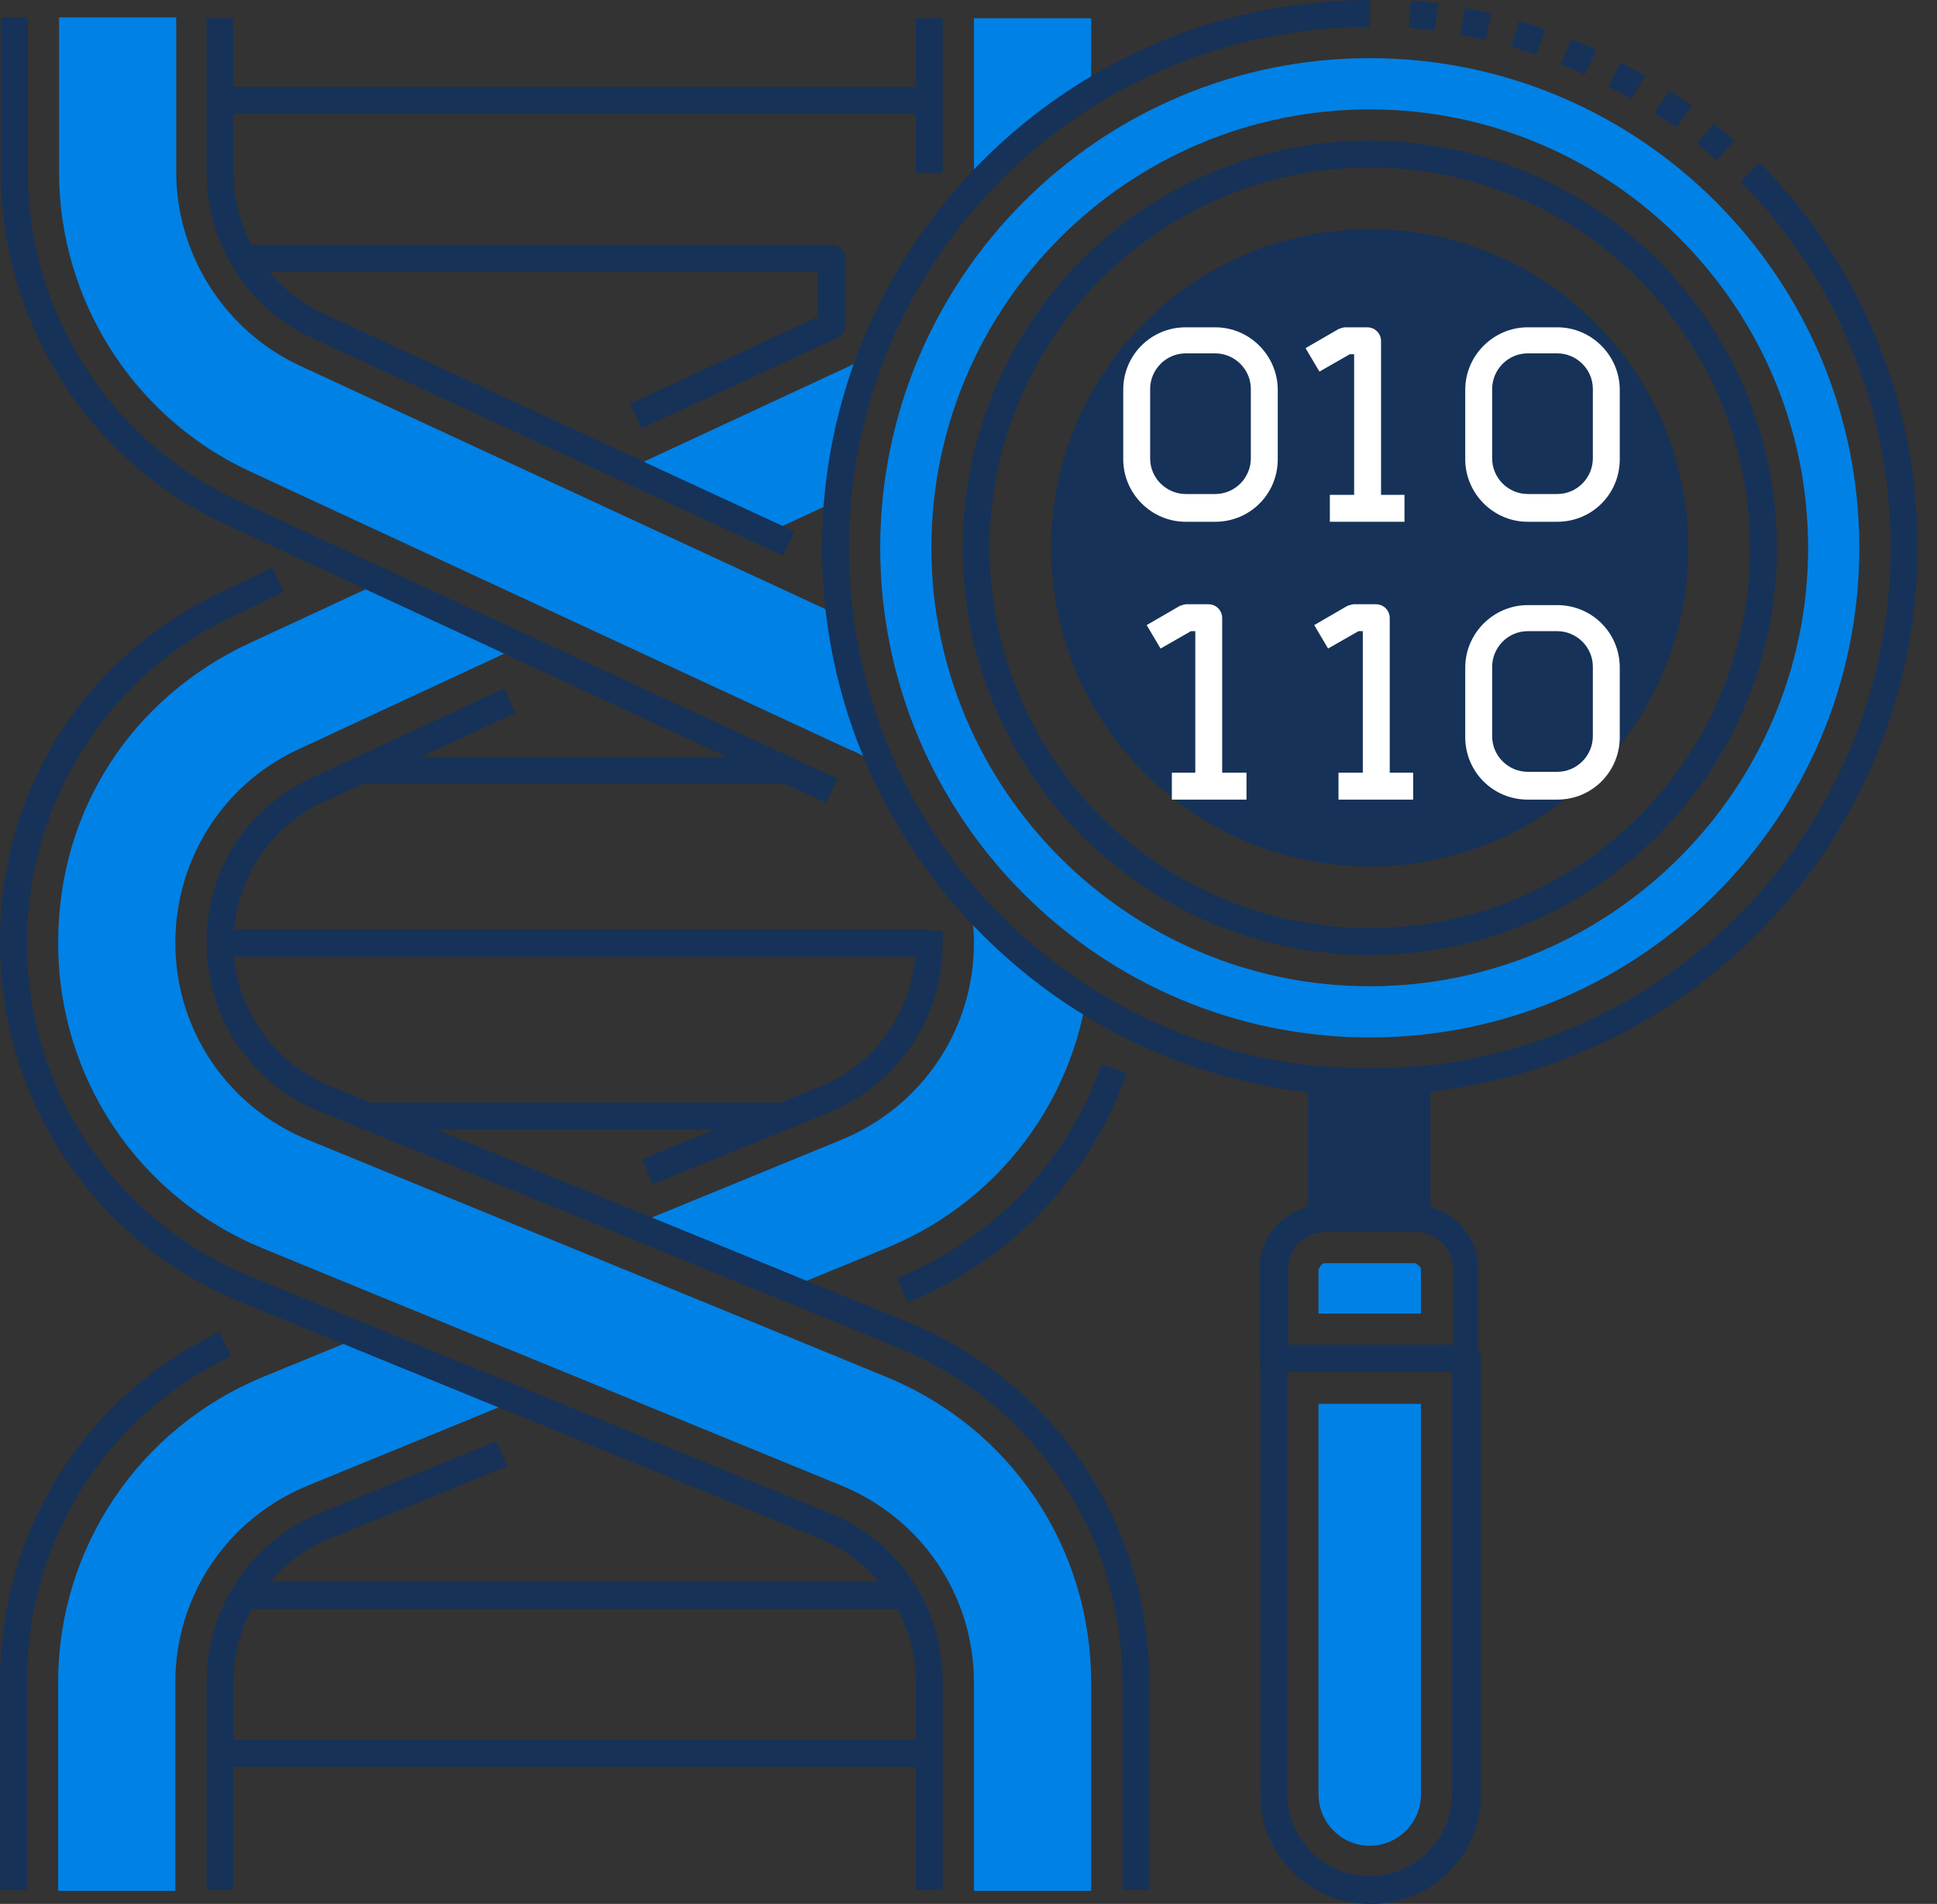 <?xml version="1.0" encoding="UTF-8"?> <svg xmlns="http://www.w3.org/2000/svg" width="58" height="57" viewBox="0 0 58 57" fill="none"><rect x="0" y="0" width="58" height="57" fill="#333333" stroke="none"/><path d="M41.015 25.94C46.283 25.94 50.554 21.669 50.554 16.401C50.554 11.133 46.283 6.862 41.015 6.862C35.747 6.862 31.476 11.133 31.476 16.401C31.476 21.669 35.747 25.94 41.015 25.94Z" fill="#163258"></path><path d="M15.439 41.925L9.227 44.472C6.81 45.46 5.25 47.773 5.25 50.372V56.61H1.741V50.372C1.741 46.344 4.159 42.757 7.876 41.223L10.787 40.028L15.413 41.925H15.439Z" fill="#0081E6"></path><path d="M25.472 22.457L7.486 14.114C4.003 12.502 1.768 8.993 1.768 5.147V0.52H5.276V5.147C5.276 7.616 6.732 9.903 8.967 10.943L25.186 18.454C25.394 20.066 25.836 21.599 26.486 23.029C26.174 22.821 25.836 22.613 25.498 22.457H25.472Z" fill="#0081E6"></path><path d="M32.516 29.943C31.944 33.27 29.709 36.077 26.512 37.376L23.601 38.572L18.974 36.674L25.186 34.127C27.603 33.139 29.163 30.826 29.163 28.227C29.163 27.811 29.111 27.395 29.033 26.98C30.047 28.123 31.216 29.111 32.516 29.917V29.943Z" fill="#0081E6"></path><path d="M25.472 10.943C25.68 10.839 25.914 10.735 26.122 10.605C25.576 11.982 25.238 13.438 25.108 14.971L22.977 15.959L18.818 14.036L25.472 10.943Z" fill="#0081E6"></path><path d="M32.672 0.546V2.755C31.372 3.561 30.177 4.549 29.163 5.692C29.163 5.51 29.163 5.328 29.163 5.172V0.546H32.672Z" fill="#0081E6"></path><path d="M32.672 50.372V56.61H29.163V50.372C29.163 47.773 27.603 45.46 25.186 44.472L18.974 41.925L10.787 38.572L7.876 37.376C4.133 35.843 1.741 32.256 1.741 28.227C1.741 24.198 4.003 20.871 7.46 19.26L11.436 17.415L15.595 19.338L8.941 22.431C6.68 23.471 5.25 25.732 5.25 28.227C5.25 30.826 6.81 33.14 9.227 34.127L15.439 36.674L23.627 40.027L26.538 41.223C30.28 42.757 32.672 46.343 32.672 50.372Z" fill="#0081E6"></path><path d="M28.227 56.584H27.421V50.346C27.421 48.449 26.278 46.785 24.536 46.057L7.226 38.988C2.833 37.194 0 32.958 0 28.227C0 23.497 2.651 19.572 6.732 17.674L8.161 16.998L8.499 17.726L7.07 18.402C3.249 20.169 0.806 24.016 0.806 28.227C0.806 32.646 3.457 36.57 7.538 38.234L24.848 45.304C26.901 46.135 28.227 48.111 28.227 50.346V56.584Z" fill="#163258"></path><path d="M34.413 56.584H33.607V50.346C33.607 45.928 30.956 42.003 26.875 40.339L9.565 33.27C7.512 32.438 6.186 30.462 6.186 28.227C6.186 25.992 7.434 24.172 9.331 23.289L15.101 20.612L15.439 21.339L9.669 24.017C8.031 24.77 6.992 26.434 6.992 28.227C6.992 30.125 8.135 31.788 9.877 32.516L27.187 39.586C31.58 41.379 34.413 45.616 34.413 50.346V56.584Z" fill="#163258"></path><path d="M28.227 0.546H27.421V5.172H28.227V0.546Z" fill="#163258"></path><path d="M19.208 12.814L18.87 12.086L24.484 9.487V8.136H7.304V7.33H24.9C25.134 7.33 25.316 7.512 25.316 7.746V9.747C25.316 9.903 25.212 10.059 25.082 10.111L19.234 12.814H19.208Z" fill="#163258"></path><path d="M19.162 36.311L18.858 37.057L23.478 38.943L23.783 38.197L19.162 36.311Z" fill="#163258"></path><path d="M10.962 39.638L10.657 40.384L15.278 42.27L15.582 41.524L10.962 39.638Z" fill="#163258"></path><path d="M27.837 2.599H6.602V3.405H27.837V2.599Z" fill="#163258"></path><path d="M27.837 52.088H6.602V52.893H27.837V52.088Z" fill="#163258"></path><path d="M27.109 47.357H7.304V48.163H27.109V47.357Z" fill="#163258"></path><path d="M27.187 39.014L26.875 38.26C29.735 37.09 31.97 34.777 32.984 31.866L33.737 32.126C32.646 35.245 30.254 37.74 27.187 38.988V39.014Z" fill="#163258"></path><path d="M23.445 16.635L9.331 10.111C7.408 9.227 6.186 7.278 6.186 5.172V0.546H6.992V5.172C6.992 6.966 8.057 8.629 9.669 9.383L23.782 15.907L23.445 16.635Z" fill="#163258"></path><path d="M24.744 24.043L6.758 15.699C2.651 13.802 0.026 9.669 0.026 5.147V0.52H0.832V5.147C0.832 9.357 3.301 13.204 7.096 14.971L25.082 23.315L24.744 24.043Z" fill="#163258"></path><path d="M19.546 35.453L19.234 34.699L24.536 32.542C26.278 31.84 27.421 30.151 27.421 28.253V27.863H28.227V28.253C28.227 30.462 26.901 32.438 24.848 33.296L19.546 35.453Z" fill="#163258"></path><path d="M0.806 56.584H0V50.346C0 45.85 2.521 41.821 6.576 39.872L6.914 40.599C3.145 42.419 0.806 46.136 0.806 50.346V56.584Z" fill="#163258"></path><path d="M6.992 56.584H6.186V50.346C6.186 48.137 7.512 46.161 9.565 45.304L14.867 43.147L15.179 43.9L9.877 46.058C8.135 46.759 6.992 48.449 6.992 50.346V56.584Z" fill="#163258"></path><path d="M27.837 27.837H6.602V28.643H27.837V27.837Z" fill="#163258"></path><path d="M23.627 22.665H10.813V23.471H23.627V22.665Z" fill="#163258"></path><path d="M23.627 33.01H10.813V33.816H23.627V33.01Z" fill="#163258"></path><path d="M51.412 4.809C51.23 4.627 51.022 4.471 50.814 4.315L51.308 3.691C51.516 3.873 51.749 4.055 51.931 4.211L51.386 4.809H51.412ZM50.19 3.821C49.982 3.665 49.748 3.535 49.54 3.379L49.982 2.703C50.216 2.859 50.45 3.015 50.658 3.171L50.19 3.821ZM48.864 2.963C48.63 2.833 48.397 2.703 48.163 2.599L48.527 1.872C48.761 2.001 49.02 2.131 49.254 2.261L48.864 2.963ZM47.461 2.235C47.227 2.131 46.967 2.027 46.733 1.924L47.045 1.17C47.305 1.274 47.565 1.378 47.799 1.508L47.461 2.235ZM46.005 1.638C45.745 1.56 45.511 1.482 45.252 1.404L45.486 0.624C45.745 0.702 46.005 0.78 46.265 0.884L46.005 1.638ZM44.498 1.196C44.238 1.144 43.978 1.092 43.718 1.04L43.848 0.234C44.108 0.286 44.394 0.338 44.654 0.416L44.472 1.196H44.498ZM42.964 0.91C42.704 0.884 42.444 0.858 42.185 0.832L42.237 0.026C42.496 0.026 42.782 0.078 43.068 0.104L42.964 0.91Z" fill="#163258"></path><path d="M41.015 32.802C31.97 32.802 24.614 25.446 24.614 16.401C24.614 7.356 31.97 0 41.015 0V0.806C32.412 0.806 25.42 7.798 25.42 16.401C25.42 25.004 32.412 31.996 41.015 31.996C49.618 31.996 56.61 25.004 56.61 16.401C56.61 12.268 55.025 8.369 52.114 5.432L52.685 4.86C55.726 7.954 57.416 12.034 57.416 16.375C57.416 25.42 50.06 32.776 41.015 32.776V32.802Z" fill="#163258"></path><path d="M41.015 28.591C34.283 28.591 28.825 23.133 28.825 16.401C28.825 9.669 34.283 4.211 41.015 4.211C47.747 4.211 53.205 9.669 53.205 16.401C53.205 23.133 47.747 28.591 41.015 28.591ZM41.015 5.016C34.751 5.016 29.631 10.111 29.631 16.401C29.631 22.691 34.725 27.785 41.015 27.785C47.305 27.785 52.4 22.691 52.4 16.401C52.4 10.111 47.305 5.016 41.015 5.016Z" fill="#163258"></path><path d="M41.015 31.06C32.932 31.06 26.356 24.484 26.356 16.401C26.356 8.317 32.932 1.741 41.015 1.741C49.099 1.741 55.674 8.317 55.674 16.401C55.674 24.484 49.099 31.06 41.015 31.06ZM41.015 3.275C33.763 3.275 27.889 9.175 27.889 16.401C27.889 23.627 33.789 29.527 41.015 29.527C48.241 29.527 54.141 23.627 54.141 16.401C54.141 9.175 48.241 3.275 41.015 3.275Z" fill="#0081E6"></path><path d="M43.9 41.067H38.13C37.896 41.067 37.714 40.885 37.714 40.651V38C37.714 36.934 38.572 36.077 39.638 36.077H42.341C43.406 36.077 44.264 36.934 44.264 38V40.651C44.264 40.885 44.082 41.067 43.848 41.067H43.9ZM38.546 40.261H43.51V38C43.51 37.376 43.016 36.882 42.393 36.882H39.69C39.066 36.882 38.572 37.376 38.572 38V40.261H38.546Z" fill="#163258"></path><path d="M39.481 39.326V38C39.481 38 39.559 37.818 39.663 37.818H42.367C42.367 37.818 42.548 37.896 42.548 38V39.326H39.481Z" fill="#0081E6"></path><path d="M41.015 57C39.196 57 37.74 55.518 37.74 53.725V40.677C37.74 40.443 37.922 40.261 38.156 40.261H43.926C44.16 40.261 44.342 40.443 44.342 40.677V53.725C44.342 55.544 42.86 57 41.067 57H41.015ZM38.546 41.067V53.699C38.546 55.077 39.663 56.168 41.015 56.168C42.367 56.168 43.484 55.05 43.484 53.699V41.067H38.52H38.546Z" fill="#163258"></path><path d="M41.015 55.259C40.157 55.259 39.481 54.557 39.481 53.725V42.029H42.548V53.725C42.548 54.583 41.847 55.259 41.015 55.259Z" fill="#0081E6"></path><path d="M42.445 32.334V36.492H39.586V32.334C40.053 32.386 40.521 32.386 41.015 32.386C41.509 32.386 41.977 32.386 42.445 32.334Z" fill="#163258"></path><path d="M42.445 36.882H39.586C39.352 36.882 39.17 36.7 39.17 36.467V32.308C39.17 32.308 39.222 32.074 39.3 32.022C39.378 31.944 39.482 31.918 39.611 31.918C40.521 31.996 41.483 31.996 42.393 31.918C42.497 31.918 42.627 31.944 42.705 32.022C42.782 32.1 42.834 32.204 42.834 32.308V36.467C42.834 36.7 42.653 36.882 42.419 36.882H42.445ZM40.001 36.077H42.055V32.776C41.379 32.828 40.677 32.828 40.001 32.776V36.077Z" fill="#163258"></path><path d="M36.388 15.621H35.505C34.465 15.621 33.633 14.764 33.633 13.75V11.671C33.633 10.631 34.465 9.799 35.505 9.799H36.388C37.428 9.799 38.26 10.657 38.26 11.671V13.75C38.26 14.79 37.428 15.621 36.388 15.621ZM35.505 10.579C34.907 10.579 34.439 11.073 34.439 11.645V13.724C34.439 14.322 34.933 14.79 35.505 14.79H36.388C36.986 14.79 37.454 14.296 37.454 13.724V11.645C37.454 11.047 36.96 10.579 36.388 10.579H35.505Z" fill="white"></path><path d="M46.629 15.621H45.745C44.706 15.621 43.874 14.764 43.874 13.75V11.671C43.874 10.631 44.732 9.799 45.745 9.799H46.629C47.669 9.799 48.501 10.657 48.501 11.671V13.75C48.501 14.79 47.669 15.621 46.629 15.621ZM45.745 10.579C45.148 10.579 44.68 11.073 44.68 11.645V13.724C44.68 14.322 45.174 14.79 45.745 14.79H46.629C47.227 14.79 47.695 14.296 47.695 13.724V11.645C47.695 11.047 47.201 10.579 46.629 10.579H45.745Z" fill="white"></path><path d="M46.629 23.939H45.745C44.706 23.939 43.874 23.107 43.874 22.067V19.988C43.874 18.948 44.732 18.116 45.745 18.116H46.629C47.669 18.116 48.501 18.948 48.501 19.988V22.067C48.501 23.107 47.669 23.939 46.629 23.939ZM45.745 18.896C45.148 18.896 44.68 19.39 44.68 19.962V22.041C44.68 22.639 45.174 23.107 45.745 23.107H46.629C47.227 23.107 47.695 22.613 47.695 22.041V19.962C47.695 19.364 47.201 18.896 46.629 18.896H45.745Z" fill="white"></path><path d="M41.353 15.231H40.547V10.605H40.417L39.508 11.125L39.092 10.423L40.08 9.851C40.08 9.851 40.209 9.799 40.287 9.799H40.937C41.171 9.799 41.353 9.981 41.353 10.215V15.257V15.231Z" fill="white"></path><path d="M42.055 14.815H39.82V15.621H42.055V14.815Z" fill="white"></path><path d="M36.596 23.523H35.791V18.896H35.661L34.751 19.416L34.335 18.714L35.323 18.142C35.323 18.142 35.453 18.09 35.531 18.09H36.181C36.414 18.09 36.596 18.272 36.596 18.506V23.549V23.523Z" fill="white"></path><path d="M37.324 23.133H35.089V23.939H37.324V23.133Z" fill="white"></path><path d="M41.613 23.523H40.807V18.896H40.677L39.767 19.416L39.352 18.714L40.339 18.142C40.339 18.142 40.469 18.09 40.547 18.09H41.197C41.431 18.09 41.613 18.272 41.613 18.506V23.549V23.523Z" fill="white"></path><path d="M42.315 23.133H40.079V23.939H42.315V23.133Z" fill="white"></path></svg> 